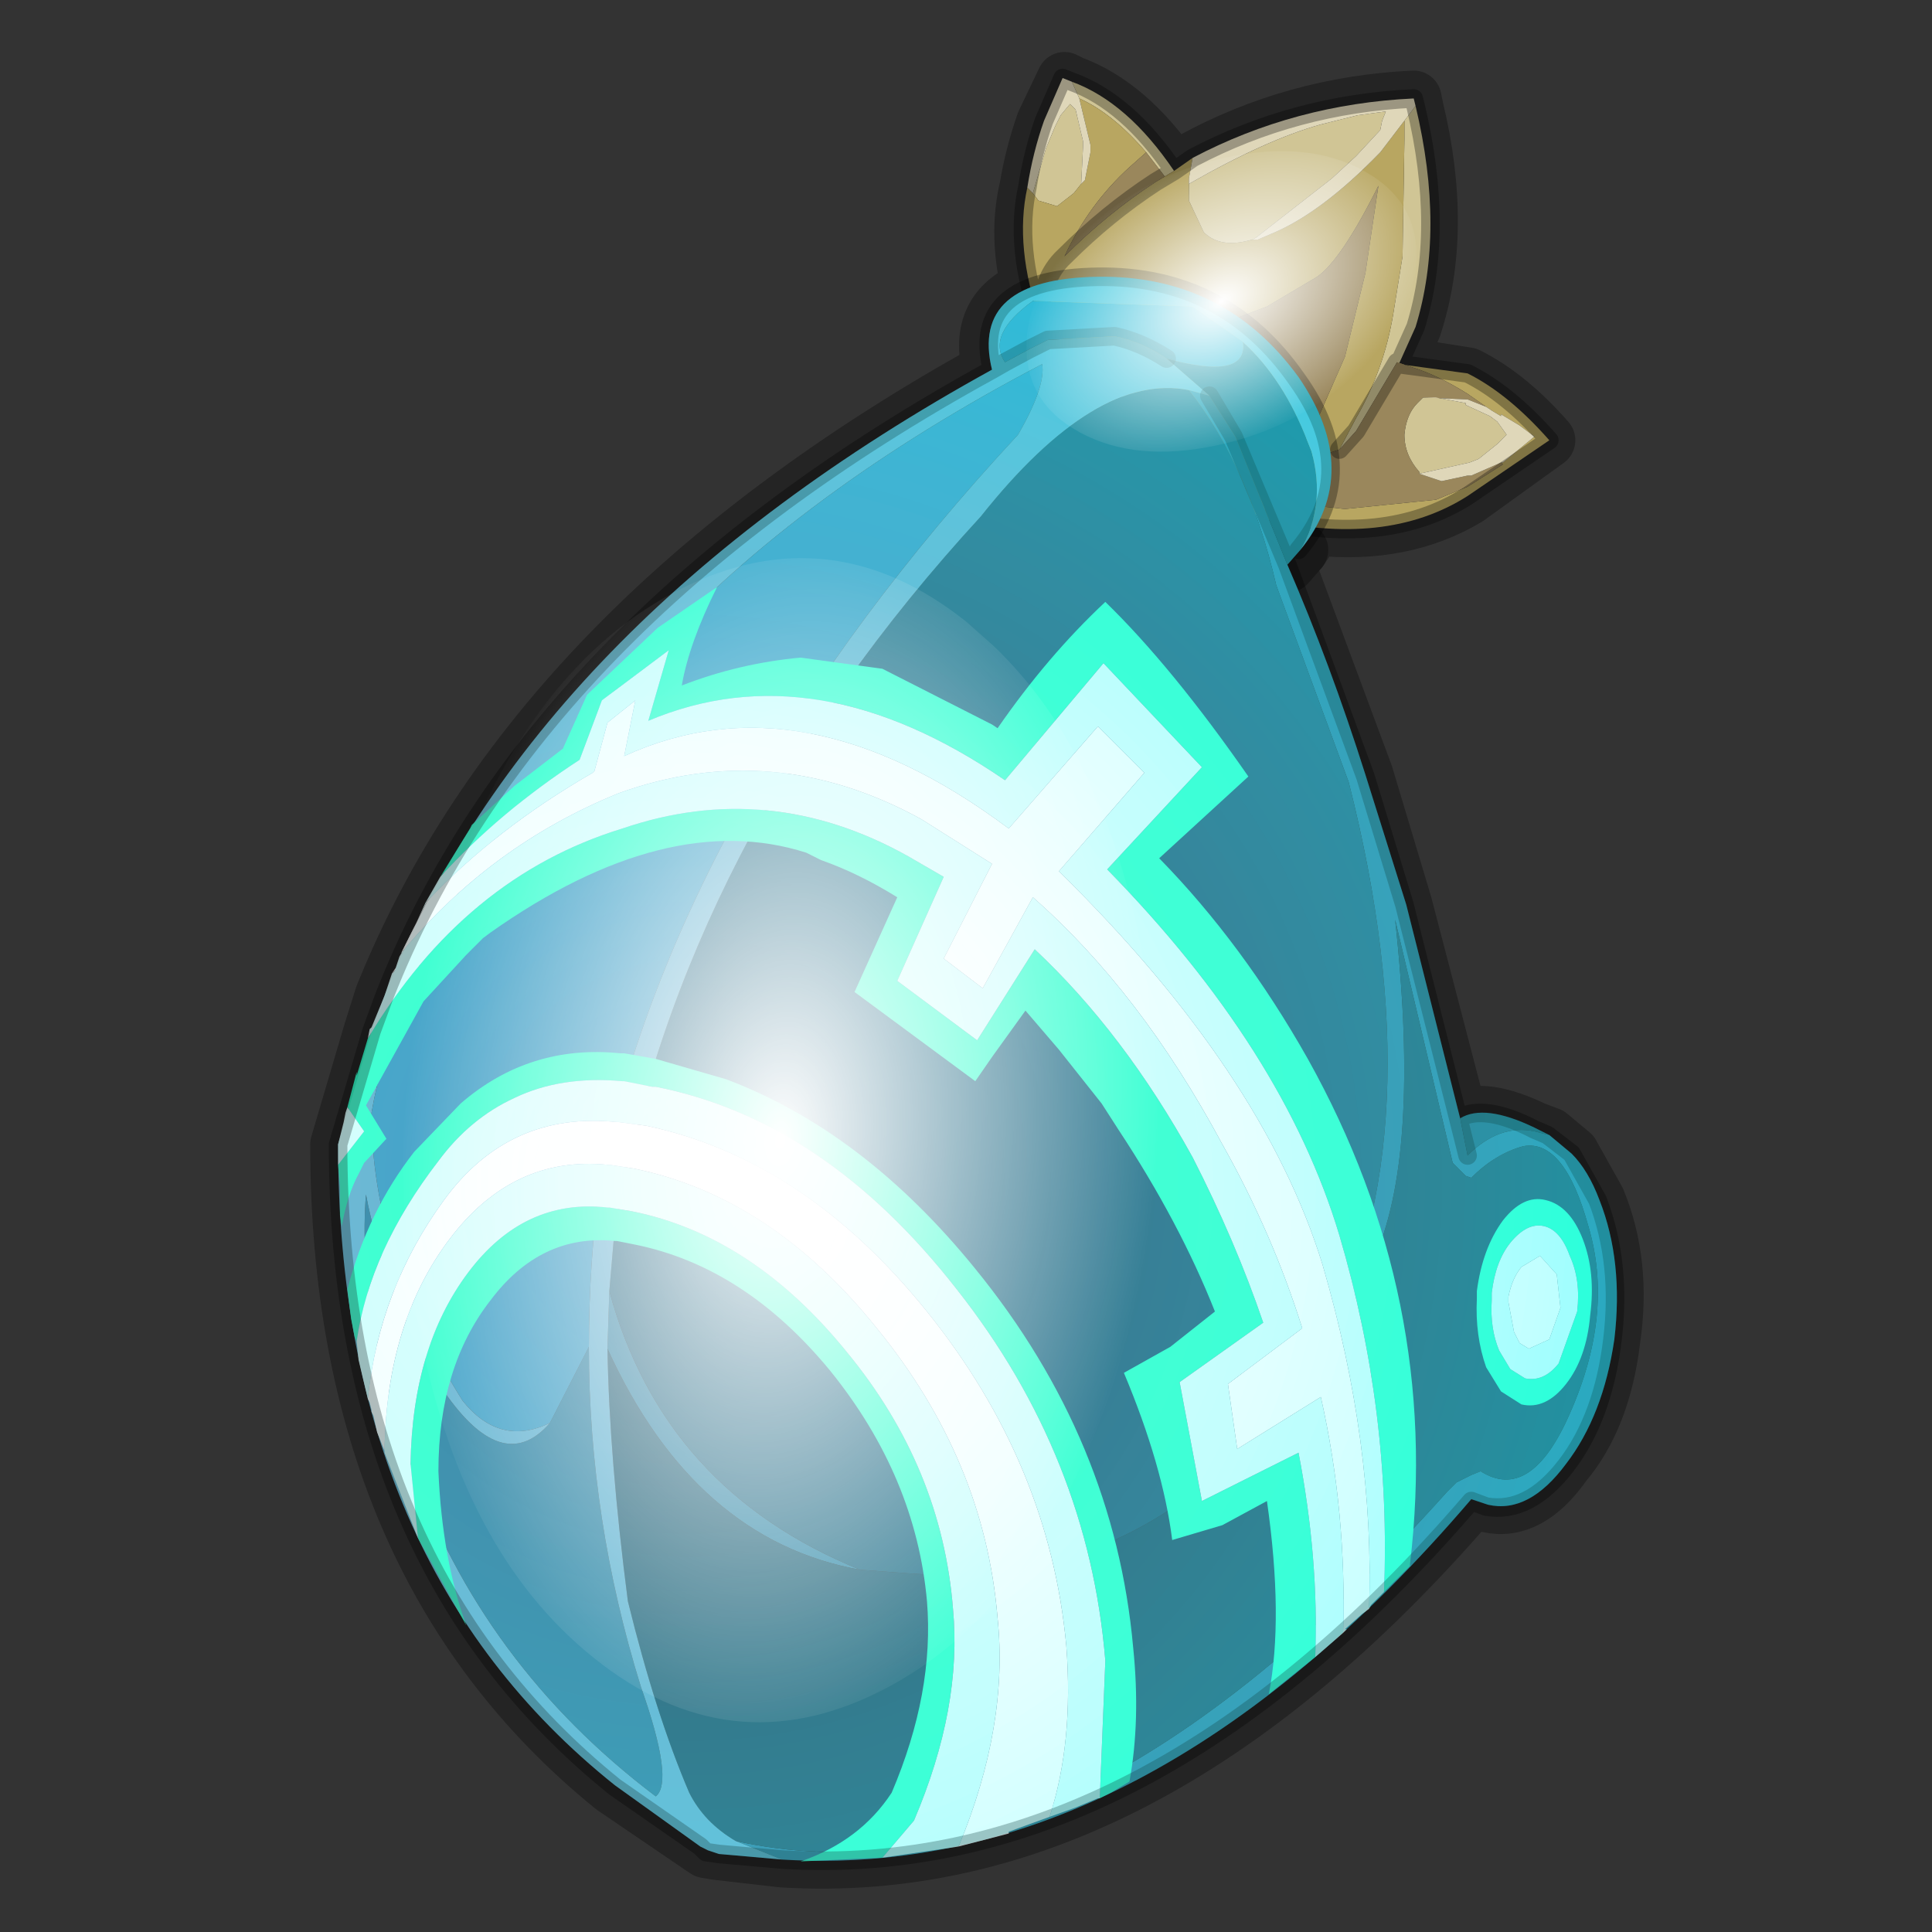 <?xml version="1.0" encoding="UTF-8" standalone="no"?>
<svg xmlns:xlink="http://www.w3.org/1999/xlink" height="104.0px" width="104.0px" xmlns="http://www.w3.org/2000/svg">
  <rect width="100%" height="100%" fill="#333333" stroke="none"/>
  <g transform="matrix(2.0, 0.0, 0.0, 2.0, 0.0, 0.0)">
    <use height="52.0" transform="matrix(1.0, 0.0, 0.0, 1.0, 0.0, 0.0)" width="52.0" xlink:href="#shape0"/>
    <use height="136.85" transform="matrix(0.137, 0.0, -0.014, 0.229, 11.804, 15.022)" width="148.25" xlink:href="#sprite0"/>
    <use height="136.85" transform="matrix(0.067, 0.002, -0.029, 0.059, 29.892, 3.928)" width="148.25" xlink:href="#sprite0"/>
  </g>
  <defs>
    <g id="shape0" transform="matrix(1.0, 0.0, 0.0, 1.0, 0.0, 0.0)">
      <path d="M52.0 0.0 L52.0 52.0 0.0 52.0 0.0 0.0 52.0 0.0" fill="#795fa9" fill-opacity="0.0" fill-rule="evenodd" stroke="none"/>
      <path d="M35.0 14.8 L34.65 15.2" fill="none" stroke="#000000" stroke-linecap="round" stroke-linejoin="round" stroke-opacity="0.302" stroke-width="1.5"/>
      <path d="M35.0 14.8 L35.4 14.2 34.15 14.0 34.65 15.2 36.75 20.85 37.8 24.35 39.3 30.1 Q39.95 29.75 41.3 30.4 L41.7 30.55 42.3 31.05 43.0 32.3 Q43.7 34.0 43.4 36.05 43.15 38.15 42.1 39.4 41.15 40.75 40.05 40.5 L39.6 40.4 Q30.75 50.65 21.05 50.05 L19.3 49.85 19.0 49.8 18.85 49.7 16.5 48.1 Q9.1 42.1 9.1 30.8 L10.0 27.75 10.3 26.8 Q14.35 16.75 26.65 9.95 26.25 8.35 27.7 7.75 27.35 6.3 27.65 5.05 27.8 4.15 28.1 3.3 L28.65 2.15 28.85 2.25 Q30.35 2.8 31.6 4.6 L32.1 4.3 Q34.85 2.8 38.05 2.65 L38.1 2.9 Q38.9 6.2 38.05 8.8 L37.6 9.8 39.5 10.1 Q40.6 10.65 41.65 11.85 L39.5 13.4 Q37.75 14.45 35.4 14.2 L35.6 13.75 Q35.9 13.0 35.8 12.2 L35.5 11.25 34.9 10.15 33.3 8.55 Q31.75 7.45 29.55 7.45 L28.15 7.6 Q28.0 8.05 28.0 8.7 L28.45 9.1 30.0 9.05 30.95 9.4 31.4 9.65 M27.7 7.75 L28.15 7.6 28.65 6.9 Q29.75 5.75 31.1 4.9 L31.4 4.75 31.6 4.6 M36.0 12.15 L36.45 11.6 37.55 9.8 37.6 9.8 M26.65 9.95 L27.05 9.75 27.65 9.4 28.15 9.15 28.45 9.1 31.85 12.3 32.9 13.4 33.9 13.95 34.15 14.0 34.05 13.65 33.2 11.75 32.55 10.65 M28.0 8.7 L27.7 7.75 M39.3 30.1 L39.45 31.15" fill="none" stroke="#000000" stroke-linecap="round" stroke-linejoin="round" stroke-opacity="0.302" stroke-width="1.5"/>
      <path d="M32.0 4.95 Q34.1 3.75 35.55 3.35 L36.55 3.1 37.3 3.0 37.2 3.25 37.15 3.5 36.5 4.2 35.85 4.8 33.8 6.4 33.7 6.45 Q32.85 6.7 32.4 6.25 L32.0 5.4 32.0 4.95 M37.8 3.25 L38.1 2.85 Q38.9 6.2 38.1 8.8 L37.65 9.8 37.6 9.75 36.5 11.6 36.05 12.1 36.5 11.25 Q37.25 9.95 37.5 8.45 L37.75 6.9 37.8 3.75 37.8 3.25 M38.3 10.7 L38.65 10.7 39.45 10.85 39.45 10.9 40.1 11.2 40.3 11.35 40.55 11.7 40.3 11.95 39.8 12.35 39.55 12.45 38.2 12.75 38.2 12.7 Q37.8 12.25 37.8 11.7 37.85 11.15 38.15 10.85 L38.3 10.7 M28.85 2.2 Q30.35 2.75 31.6 4.6 L31.35 4.75 30.85 4.1 Q29.95 3.05 29.05 2.65 L28.85 2.2 M29.1 4.95 L28.9 5.2 28.45 5.55 27.95 5.4 27.8 5.2 28.15 4.0 28.4 3.4 28.55 3.1 28.8 2.8 28.95 2.95 29.15 3.8 29.15 3.95 29.1 4.95" fill="#d0c595" fill-rule="evenodd" stroke="none"/>
      <path d="M33.7 6.45 L33.85 6.45 34.2 6.3 Q35.55 5.75 37.15 4.1 L37.8 3.25 37.8 3.75 37.75 6.9 37.5 8.45 Q37.25 9.95 36.5 11.25 L36.05 12.1 34.25 12.7 35.3 11.65 36.2 9.6 36.75 7.35 37.1 5.0 Q36.1 7.0 35.45 7.45 L34.1 8.25 32.0 9.05 28.7 9.3 28.0 8.65 Q27.3 6.65 27.65 5.05 L27.7 5.1 27.8 5.2 27.95 5.4 28.45 5.55 28.9 5.2 29.1 4.95 29.2 4.85 29.35 4.1 29.35 3.9 29.05 2.65 Q29.95 3.05 30.85 4.1 L30.4 4.5 Q29.3 5.5 28.65 6.9 29.8 5.75 31.1 4.9 L31.35 4.75 31.6 4.6 32.1 4.25 32.0 4.8 32.0 4.95 32.0 5.4 32.4 6.25 Q32.85 6.7 33.7 6.45 M37.6 9.75 L37.65 9.8 39.5 10.05 Q40.6 10.6 41.7 11.85 L39.5 13.35 Q37.3 14.75 33.95 13.95 L32.95 13.35 36.2 13.7 38.65 13.45 39.5 13.1 40.45 12.5 40.4 12.45 40.45 12.45 41.3 11.75 40.9 11.45 40.4 11.15 40.4 11.2 40.15 11.05 40.0 10.95 39.5 10.6 Q38.7 10.1 38.05 9.9 L37.6 9.75 M28.0 8.65 Q28.0 7.5 28.65 6.9 28.0 7.5 28.0 8.65" fill="#b8a661" fill-rule="evenodd" stroke="none"/>
      <path d="M36.05 12.1 L36.5 11.6 37.6 9.75 38.05 9.9 Q38.7 10.1 39.5 10.6 L40.0 10.95 39.5 10.75 38.3 10.7 38.15 10.85 Q37.85 11.15 37.8 11.7 37.8 12.25 38.2 12.7 L38.2 12.75 38.8 12.95 39.5 12.8 39.6 12.8 40.4 12.45 40.45 12.5 39.5 13.1 38.65 13.45 36.2 13.7 32.95 13.35 31.9 12.25 28.7 9.3 32.0 9.05 34.1 8.25 35.45 7.45 Q36.1 7.0 37.1 5.0 L36.75 7.35 36.2 9.6 35.3 11.65 34.25 12.7 36.05 12.1 M28.65 6.9 Q29.3 5.5 30.4 4.5 L30.85 4.1 31.35 4.75 31.1 4.9 Q29.8 5.75 28.65 6.9" fill="#9a875c" fill-rule="evenodd" stroke="none"/>
      <path d="M33.7 6.45 L33.8 6.4 35.85 4.8 36.5 4.2 37.15 3.5 37.2 3.25 37.3 3.0 36.55 3.1 35.55 3.35 Q34.1 3.75 32.0 4.95 L32.0 4.8 32.1 4.25 Q34.85 2.8 38.05 2.65 L38.1 2.85 37.8 3.25 37.15 4.1 Q35.55 5.75 34.2 6.3 L33.85 6.45 33.7 6.45 M38.2 12.75 L39.55 12.45 39.8 12.35 40.3 11.95 40.55 11.7 40.3 11.35 40.1 11.2 39.45 10.9 39.45 10.85 38.65 10.7 38.3 10.7 39.5 10.75 40.0 10.95 40.15 11.05 40.4 11.2 40.4 11.15 40.9 11.45 41.3 11.75 40.45 12.45 40.4 12.45 39.6 12.8 39.5 12.8 38.8 12.95 38.2 12.75 M27.65 5.05 Q27.8 4.1 28.1 3.25 L28.6 2.1 28.85 2.2 29.05 2.65 29.35 3.9 29.35 4.1 29.2 4.85 29.1 4.95 29.15 3.95 29.15 3.8 28.95 2.95 28.8 2.8 28.55 3.1 28.4 3.4 28.15 4.0 27.8 5.2 27.7 5.1 27.65 5.05" fill="#dfd7b9" fill-rule="evenodd" stroke="none"/>
      <path d="M38.1 2.85 L38.05 2.65 Q34.85 2.8 32.1 4.25 M36.05 12.1 L36.5 11.6 37.6 9.75 37.65 9.8 38.1 8.8 Q38.9 6.2 38.1 2.85 M37.65 9.8 L39.5 10.05 Q40.6 10.6 41.7 11.85 L39.5 13.35 Q37.3 14.75 33.95 13.95 L32.95 13.35 31.9 12.25 28.7 9.3 28.0 8.65 Q27.3 6.65 27.65 5.05 27.8 4.1 28.1 3.25 L28.6 2.1 28.85 2.2 Q30.35 2.75 31.6 4.6 L32.1 4.25 M28.65 6.9 Q29.8 5.75 31.1 4.9 L31.35 4.75 M31.6 4.6 L31.35 4.75 M28.65 6.9 Q28.0 7.5 28.0 8.65" fill="none" stroke="#000000" stroke-linecap="round" stroke-linejoin="round" stroke-opacity="0.302" stroke-width="0.5"/>
      <path d="M21.05 50.05 L19.8 49.55 Q28.75 51.55 38.95 40.15 L39.0 40.1 39.2 39.9 39.6 39.7 39.85 39.6 Q41.2 40.45 42.25 38.05 43.45 35.35 42.75 33.0 42.1 30.65 41.0 30.85 40.25 31.05 39.6 31.7 L39.45 31.65 39.1 31.3 37.55 24.75 Q38.25 31.15 36.95 33.95 L35.6 36.3 Q38.7 30.5 36.3 21.05 L34.35 15.75 Q33.6 12.5 32.0 10.5 L32.55 10.65 33.25 11.75 34.65 15.2 Q35.8 17.85 36.75 20.85 L37.85 24.35 39.3 30.1 39.5 31.1 Q40.35 30.25 41.3 30.45 L41.7 30.55 42.3 31.05 Q42.75 31.5 43.05 32.3 43.7 33.95 43.45 36.05 43.15 38.1 42.15 39.4 41.15 40.75 40.05 40.5 L39.6 40.35 Q30.8 50.65 21.05 50.05 M16.35 36.3 L16.4 34.75 Q17.85 40.1 23.15 42.25 18.7 41.45 16.35 36.3 M14.8 38.3 L15.85 36.25 Q15.85 40.9 17.25 45.4 18.15 47.95 17.65 48.35 12.95 44.8 11.05 39.4 9.6 35.35 9.85 32.15 10.3 34.55 11.85 37.3 13.5 39.8 14.8 38.3" fill="#3282a3" fill-rule="evenodd" stroke="none"/>
      <path d="M19.8 49.55 Q18.95 49.05 18.55 48.25 17.65 46.15 16.9 43.1 16.4 39.25 16.35 36.3 18.7 41.45 23.15 42.25 L24.5 42.35 Q31.4 42.85 35.6 36.3 L36.95 33.95 Q38.25 31.15 37.55 24.75 L39.1 31.3 39.45 31.65 39.6 31.7 Q40.25 31.05 41.0 30.85 42.1 30.65 42.75 33.0 43.45 35.35 42.25 38.05 41.2 40.45 39.85 39.6 L39.6 39.7 39.2 39.9 39.0 40.1 38.95 40.15 Q28.75 51.55 19.8 49.55" fill="#245e75" fill-rule="evenodd" stroke="none"/>
      <path d="M33.45 9.2 Q34.55 10.2 35.2 11.9 L35.3 12.15 Q35.7 13.6 35.0 14.8 L34.65 15.2 33.25 11.75 32.55 10.65 31.4 9.65 Q33.6 10.25 33.45 9.2 M16.4 34.75 L16.55 33.0 Q18.35 22.65 26.4 13.9 29.5 10.0 32.0 10.5 33.6 12.5 34.35 15.75 L36.3 21.05 Q38.7 30.5 35.6 36.3 31.4 42.85 24.5 42.35 L23.15 42.25 Q17.85 40.1 16.4 34.75 M39.3 30.1 Q39.95 29.7 41.3 30.35 L41.7 30.55 41.3 30.45 Q40.35 30.25 39.5 31.1 L39.3 30.1" fill="#276883" fill-rule="evenodd" stroke="none"/>
      <path d="M31.4 9.65 Q30.75 9.2 30.0 9.05 L28.2 9.15 27.7 9.4 27.05 9.75 Q26.55 9.0 27.8 8.1 L32.1 8.25 33.45 9.2 Q33.6 10.25 31.4 9.65 M14.8 38.3 Q13.45 38.95 12.45 37.7 10.0 33.8 10.0 29.95 11.0 24.15 17.55 17.55 21.55 13.2 28.05 9.8 28.15 10.4 27.4 11.7 18.35 21.45 16.15 31.75 15.85 34.0 15.85 36.25 L14.8 38.3" fill="#3c9bc4" fill-rule="evenodd" stroke="none"/>
      <path d="M33.45 9.2 L32.1 8.25 27.8 8.1 Q26.55 9.0 27.05 9.75 L27.7 9.4 28.2 9.15 30.0 9.05 Q30.75 9.2 31.4 9.65 L32.55 10.65 32.0 10.5 Q29.5 10.0 26.4 13.9 18.35 22.65 16.55 33.0 L16.4 34.75 16.35 36.3 Q16.4 39.25 16.9 43.1 17.65 46.15 18.55 48.25 18.95 49.05 19.8 49.55 L21.05 50.05 19.35 49.9 19.05 49.8 18.85 49.7 16.55 48.05 Q9.1 42.1 9.1 30.8 L10.0 27.75 10.35 26.8 Q14.35 16.75 26.7 9.95 26.1 7.5 29.55 7.45 32.95 7.4 34.95 10.15 36.7 12.7 35.0 14.8 35.7 13.6 35.3 12.15 L35.2 11.9 Q34.55 10.2 33.45 9.2 M15.85 36.25 Q15.85 34.0 16.15 31.75 18.35 21.45 27.4 11.7 28.15 10.4 28.05 9.8 21.55 13.2 17.55 17.55 11.0 24.15 10.0 29.95 10.0 33.8 12.45 37.7 13.45 38.95 14.8 38.3 13.5 39.8 11.85 37.3 10.3 34.55 9.85 32.15 9.6 35.35 11.05 39.4 12.95 44.8 17.65 48.35 18.15 47.95 17.25 45.4 15.85 40.9 15.85 36.25" fill="#63afcf" fill-rule="evenodd" stroke="none"/>
      <path d="M11.85 23.6 L12.65 22.3 12.7 22.2 13.85 21.15 15.15 20.15 15.8 18.7 17.7 16.9 19.3 15.8 Q18.55 17.3 18.35 18.45 19.9 17.85 21.55 17.7 L23.75 18.0 26.7 19.5 26.85 19.6 Q28.2 17.65 29.75 16.2 31.55 17.95 33.6 20.9 L31.2 23.1 Q33.45 25.4 35.2 28.5 38.8 34.95 37.95 42.1 L37.95 42.15 37.6 42.5 37.3 42.8 37.25 42.85 Q37.45 38.0 36.05 33.25 34.55 28.25 29.8 23.4 L32.35 20.65 29.7 17.85 27.05 21.0 Q21.95 17.5 17.45 19.4 L18.0 17.5 16.2 18.85 15.6 20.45 Q13.45 21.85 11.85 23.6 M35.4 44.6 L34.15 45.6 Q34.55 43.55 34.1 40.4 L32.9 41.05 31.55 41.45 Q31.3 39.45 30.25 36.95 L31.5 36.25 32.7 35.3 Q31.75 32.9 30.1 30.4 L29.65 29.7 28.5 28.25 27.6 27.2 26.7 28.45 26.25 29.1 23.0 26.7 24.15 24.15 Q23.1 23.5 22.1 23.15 L21.7 22.95 Q17.95 21.75 13.2 25.1 L13.0 25.25 12.75 25.5 12.55 25.7 11.4 26.95 9.85 29.75 10.4 30.65 9.8 31.3 9.65 31.6 Q9.35 32.15 9.2 33.0 L9.2 33.05 9.2 33.0 9.15 32.7 9.15 32.6 9.15 32.45 9.15 31.95 9.1 31.35 9.8 30.45 9.35 29.8 9.6 28.85 9.6 28.95 9.9 27.95 Q12.5 23.6 16.75 22.3 20.7 20.95 24.45 23.05 L25.4 23.6 24.15 26.4 26.3 28.0 27.85 25.55 Q30.25 27.8 32.1 31.15 33.25 33.4 34.0 35.6 L31.75 37.2 32.35 40.4 34.95 39.1 Q35.5 41.95 35.4 44.6 M9.6 36.1 L9.55 36.0 9.45 35.5 9.35 34.7 Q9.9 32.6 11.15 31.0 L12.4 29.7 Q14.25 28.1 16.7 28.35 L16.8 28.35 17.65 28.5 19.55 29.05 Q23.25 30.45 26.25 34.15 30.0 38.75 30.5 44.35 30.7 46.3 30.4 47.95 L29.9 48.25 29.6 48.4 29.75 44.7 Q29.3 39.2 25.75 34.7 22.2 30.15 17.65 29.25 L17.55 29.25 16.8 29.1 16.75 29.1 Q15.1 28.95 13.85 29.55 12.65 30.1 11.8 31.25 9.95 33.65 9.6 36.1 M23.75 50.0 L21.55 50.1 Q23.15 49.55 24.0 48.25 25.15 45.55 24.95 43.1 24.65 39.75 22.35 36.9 20.05 34.1 17.1 33.5 L16.6 33.4 16.55 33.4 Q14.55 33.2 13.2 35.0 11.8 36.8 11.8 39.6 11.9 41.95 12.55 43.75 L11.25 41.4 11.05 39.4 Q11.1 36.25 12.6 34.25 14.1 32.25 16.35 32.5 L16.4 32.5 17.0 32.6 Q20.25 33.25 22.8 36.4 25.35 39.5 25.65 43.3 25.9 45.95 24.6 49.0 L23.75 50.0 M42.8 35.4 Q42.7 36.55 42.15 37.25 41.6 37.95 40.95 37.8 L40.4 37.45 40.0 36.8 Q39.7 35.95 39.75 34.95 L39.75 34.75 Q39.9 33.6 40.45 32.85 41.0 32.15 41.6 32.3 42.25 32.45 42.6 33.35 42.95 34.25 42.8 35.4 M41.55 33.0 Q41.1 32.9 40.65 33.45 40.25 33.95 40.15 34.8 L40.15 35.0 Q40.1 35.75 40.35 36.35 L40.65 36.85 41.05 37.1 Q41.55 37.2 41.95 36.7 L42.45 35.3 Q42.55 34.45 42.25 33.8 42.0 33.1 41.55 33.0" fill="#33ffcc" fill-rule="evenodd" stroke="none"/>
      <path d="M11.85 23.6 Q13.45 21.85 15.6 20.45 L16.2 18.85 18.0 17.5 17.45 19.4 Q21.95 17.5 27.05 21.0 L29.7 17.85 32.35 20.65 29.8 23.4 Q34.55 28.25 36.05 33.25 37.45 38.0 37.25 42.85 L36.9 43.2 36.85 43.3 Q37.0 38.85 35.6 34.05 34.0 28.85 28.5 23.45 L30.8 20.8 29.55 19.55 27.15 22.3 Q21.6 18.15 16.8 20.35 L17.1 18.85 16.35 19.45 16.0 20.75 15.95 20.8 Q13.35 22.3 11.5 24.25 L10.8 25.65 Q13.2 22.75 16.65 21.35 20.8 19.85 24.8 22.05 L26.7 23.25 25.4 25.8 26.45 26.6 27.8 24.15 Q30.7 26.7 32.9 30.8 34.25 33.2 35.05 35.75 L33.05 37.25 33.3 39.0 35.55 37.6 Q36.25 40.7 36.15 43.95 L35.4 44.6 Q35.5 41.95 34.95 39.1 L32.35 40.4 31.75 37.2 34.0 35.6 Q33.25 33.4 32.1 31.15 30.25 27.8 27.85 25.55 L26.3 28.0 24.15 26.4 25.4 23.6 24.45 23.05 Q20.7 20.95 16.75 22.3 12.5 23.6 9.9 27.95 L9.95 27.7 10.0 27.65 10.35 26.8 10.55 26.2 10.65 26.1 10.65 26.05 10.75 25.75 10.95 25.4 11.45 24.3 11.85 23.6 M9.1 31.35 L9.1 30.8 9.25 30.2 9.3 29.95 9.35 29.8 9.8 30.45 9.1 31.35 M29.6 48.4 L29.55 48.4 28.95 48.65 28.25 48.9 Q28.9 46.9 28.7 44.3 28.25 39.4 24.95 35.3 21.65 31.2 17.4 30.3 L16.65 30.2 16.6 30.2 Q13.7 29.9 11.95 32.3 10.2 34.7 9.9 37.65 L9.65 36.6 9.6 36.1 Q9.95 33.65 11.8 31.25 12.65 30.1 13.85 29.55 15.1 28.95 16.75 29.1 L16.8 29.1 17.55 29.25 17.65 29.25 Q22.2 30.15 25.75 34.7 29.3 39.2 29.75 44.7 L29.6 48.4 M25.8 49.7 L23.75 50.0 24.6 49.0 Q25.9 45.95 25.65 43.3 25.35 39.5 22.8 36.4 20.25 33.25 17.0 32.6 L16.4 32.5 16.35 32.5 Q14.1 32.25 12.6 34.25 11.1 36.25 11.05 39.4 L11.25 41.4 10.35 39.1 10.35 39.05 Q10.4 35.6 12.1 33.35 13.8 31.1 16.35 31.35 L16.4 31.35 17.05 31.45 Q20.75 32.2 23.6 35.75 26.5 39.3 26.85 43.55 27.15 46.45 25.8 49.7 M41.55 33.0 Q42.0 33.1 42.25 33.8 42.55 34.45 42.45 35.3 L41.95 36.7 Q41.55 37.2 41.05 37.1 L40.65 36.85 40.35 36.35 Q40.1 35.75 40.15 35.0 L40.15 34.8 Q40.25 33.95 40.65 33.45 41.1 32.9 41.55 33.0 M40.95 34.1 Q40.7 34.4 40.6 34.9 L40.6 35.05 40.75 35.85 40.9 36.15 41.15 36.3 41.7 36.05 42.0 35.2 41.9 34.3 41.45 33.8 40.95 34.1" fill="#d9fefd" fill-rule="evenodd" stroke="none"/>
      <path d="M36.85 43.3 L36.65 43.45 36.2 43.85 36.25 43.85 36.15 43.95 Q36.25 40.7 35.55 37.6 L33.3 39.0 33.05 37.25 35.05 35.75 Q34.25 33.2 32.9 30.8 30.7 26.7 27.8 24.15 L26.45 26.6 25.4 25.8 26.7 23.25 24.8 22.05 Q20.8 19.85 16.65 21.35 13.2 22.75 10.8 25.65 L11.5 24.25 Q13.35 22.3 15.95 20.8 L16.0 20.75 16.35 19.45 17.1 18.85 16.8 20.35 Q21.6 18.15 27.15 22.3 L29.55 19.55 30.8 20.8 28.5 23.45 Q34.0 28.85 35.6 34.05 37.0 38.85 36.85 43.3 M10.55 26.2 L10.65 26.05 10.65 26.1 10.55 26.2 M28.25 48.9 L27.15 49.3 27.15 49.35 25.8 49.7 Q27.15 46.45 26.85 43.55 26.5 39.3 23.6 35.75 20.75 32.2 17.05 31.45 L16.4 31.35 16.35 31.35 Q13.8 31.1 12.1 33.35 10.4 35.6 10.35 39.05 L10.15 38.55 10.05 38.1 10.0 38.0 10.0 37.95 9.95 37.75 9.9 37.65 Q10.2 34.7 11.95 32.3 13.7 29.9 16.6 30.2 L16.65 30.2 17.4 30.3 Q21.65 31.2 24.95 35.3 28.25 39.4 28.7 44.3 28.9 46.9 28.25 48.9 M40.95 34.1 L41.45 33.8 41.9 34.3 42.0 35.2 41.7 36.05 41.15 36.3 40.9 36.15 40.75 35.85 40.6 35.05 40.6 34.9 Q40.7 34.4 40.95 34.1" fill="#ffffff" fill-rule="evenodd" stroke="none"/>
      <path d="M34.95 14.8 Q36.7 12.7 34.9 10.2 32.95 7.4 29.55 7.45 26.1 7.5 26.7 9.95 L27.05 9.75 27.7 9.4 28.2 9.15 30.0 9.05 Q30.7 9.2 31.4 9.65 M32.55 10.65 L33.2 11.75 34.65 15.2 36.75 20.9 37.8 24.35 39.25 30.1 Q39.95 29.7 41.3 30.4 L41.65 30.55 42.3 31.05 43.0 32.3 Q43.65 34.0 43.4 36.05 43.15 38.15 42.15 39.45 41.15 40.75 40.0 40.55 L39.6 40.4 Q30.8 50.65 21.05 50.05 L19.35 49.9 19.0 49.85 18.85 49.7 16.55 48.1 Q9.1 42.1 9.1 30.8 L10.0 27.75 10.35 26.8 Q14.3 16.75 26.7 9.95 M39.25 30.1 L39.5 31.1" fill="none" stroke="#000000" stroke-linecap="round" stroke-linejoin="round" stroke-opacity="0.302" stroke-width="0.5"/>
      <path d="M34.65 15.2 Q35.8 17.85 36.75 20.85 L37.85 24.35 39.3 30.1 Q39.95 29.7 41.3 30.35 L41.7 30.55 42.3 31.05 Q42.75 31.5 43.05 32.3 43.7 33.95 43.45 36.05 43.15 38.1 42.15 39.4 41.15 40.75 40.05 40.5 L39.6 40.35 Q30.8 50.65 21.05 50.05 L19.35 49.9 19.05 49.8 18.85 49.7 16.55 48.05 Q9.1 42.1 9.1 30.8 L10.0 27.75 10.35 26.8 Q14.35 16.75 26.7 9.95 26.1 7.5 29.55 7.45 32.95 7.4 34.95 10.15 36.7 12.7 35.0 14.8 L34.65 15.2" fill="url(#gradient0)" fill-rule="evenodd" stroke="none"/>
    </g>
    <radialGradient cx="0" cy="0" gradientTransform="matrix(0.034, 0.0, 0.0, 0.034, 18.55, 31.85)" gradientUnits="userSpaceOnUse" id="gradient0" r="819.2" spreadMethod="pad">
      <stop offset="0.0" stop-color="#ffffff" stop-opacity="0.0"/>
      <stop offset="1.0" stop-color="#00ffff" stop-opacity="0.353"/>
    </radialGradient>
    <g id="sprite0" transform="matrix(1.0, 0.0, 0.0, 1.0, 73.5, 65.0)">
      <use height="136.85" transform="matrix(1.0, 0.0, 0.0, 1.0, -73.5, -65.0)" width="148.25" xlink:href="#shape1"/>
    </g>
    <g id="shape1" transform="matrix(1.0, 0.0, 0.0, 1.0, 73.5, 65.0)">
      <path d="M36.65 -54.65 Q60.05 -42.0 69.75 -17.95 80.55 8.9 68.0 34.1 55.45 59.35 26.8 68.2 -1.8 77.05 -29.7 64.3 -57.6 51.6 -68.45 24.75 -79.3 -2.05 -66.75 -27.25 L-66.7 -27.3 Q-54.1 -52.5 -25.5 -61.4 3.1 -70.2 31.0 -57.5 L36.65 -54.65" fill="url(#gradient1)" fill-rule="evenodd" stroke="none"/>
    </g>
    <radialGradient cx="0" cy="0" gradientTransform="matrix(0.091, 0.0, 0.0, 0.091, 0.6, 3.4)" gradientUnits="userSpaceOnUse" id="gradient1" r="819.2" spreadMethod="pad">
      <stop offset="0.0" stop-color="#ffffff"/>
      <stop offset="1.0" stop-color="#ffffff" stop-opacity="0.0"/>
    </radialGradient>
  </defs>
</svg>
